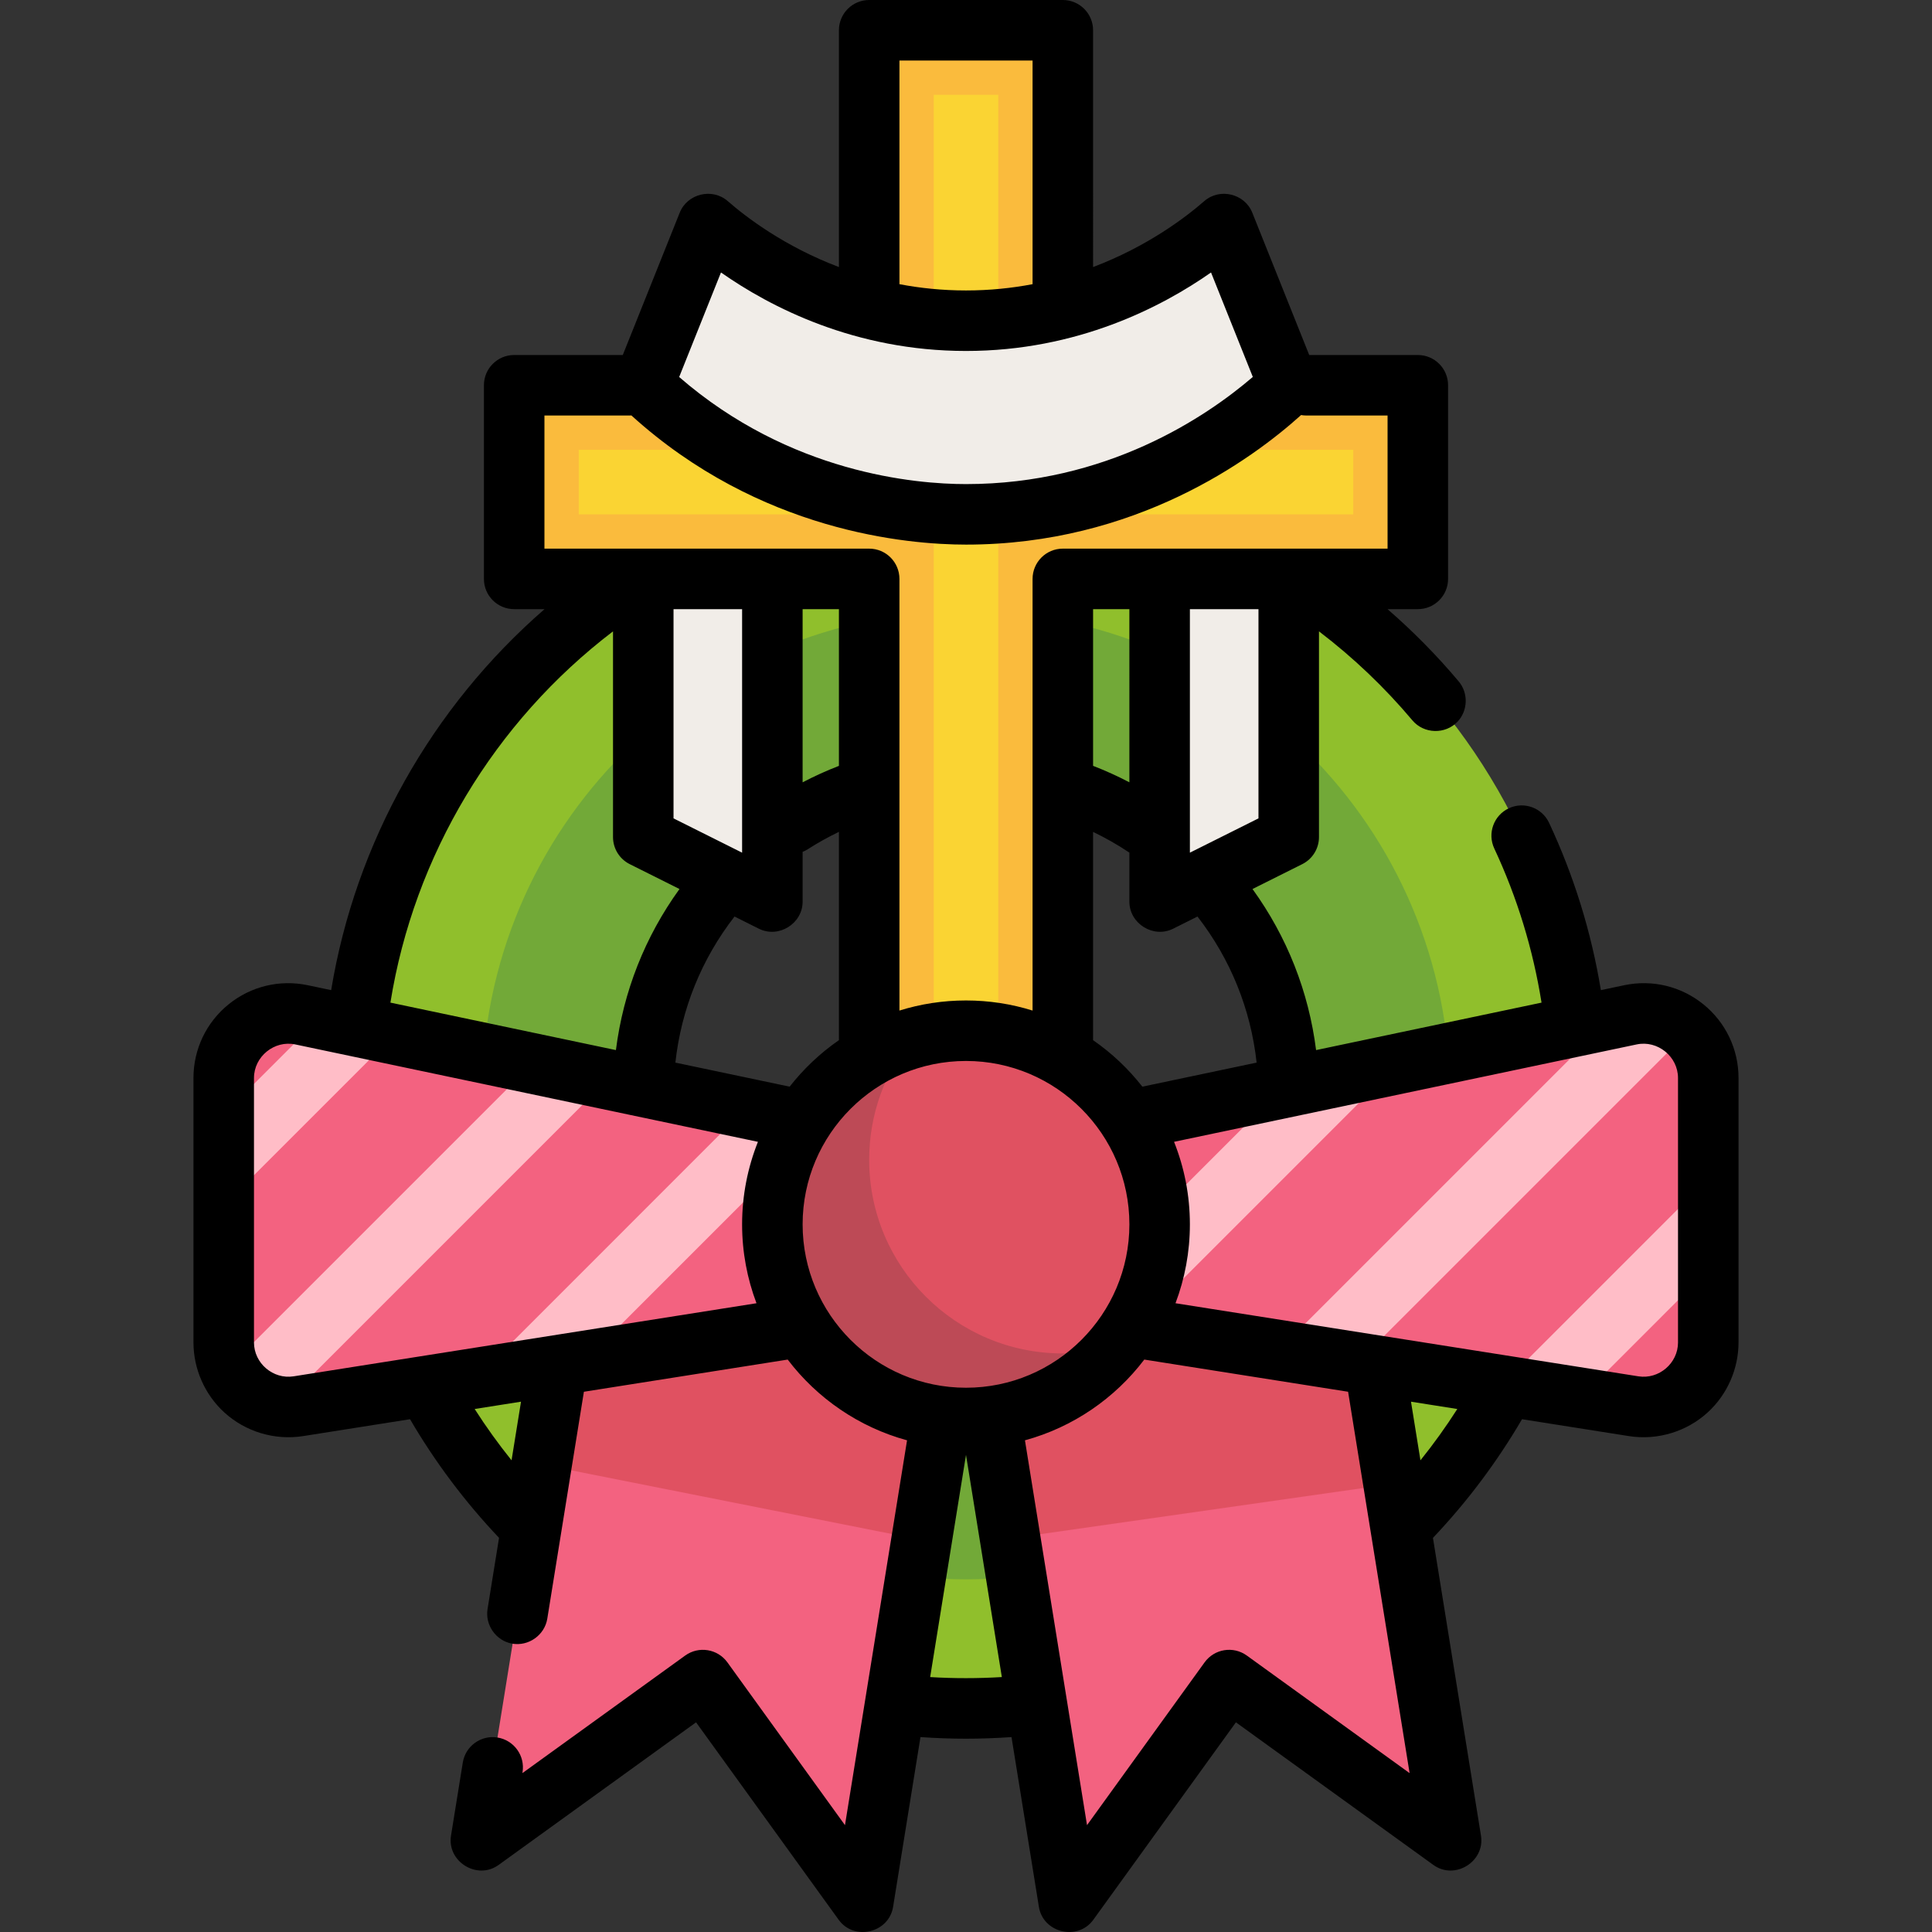 <?xml version="1.0" encoding="iso-8859-1"?>
<!-- Uploaded to: SVG Repo, www.svgrepo.com, Generator: SVG Repo Mixer Tools -->
<svg height="800px" width="800px" version="1.1" id="Layer_1" xmlns="http://www.w3.org/2000/svg" xmlns:xlink="http://www.w3.org/1999/xlink" 
	 viewBox="0 0 511.999 511.999" xml:space="preserve">
<rect x="0" y="0" width="511.999" height="511.999" fill="#333333" stroke="none"/>
<path style="fill:#90BF2C;" d="M93.499,290.255c0-89.746,72.754-162.5,162.5-162.5s162.5,72.754,162.5,162.5
	s-72.754,162.5-162.5,162.5S93.499,380.001,93.499,290.255z M255.999,375.781c47.235,0,85.526-38.291,85.526-85.526
	s-38.291-85.526-85.526-85.526s-85.526,38.291-85.526,85.526S208.765,375.781,255.999,375.781z"/>
<path style="fill:#72A938;" d="M127.71,290.255c0-70.852,57.437-128.289,128.289-128.289s128.289,57.437,128.289,128.289
	s-57.437,128.289-128.289,128.289S127.71,361.107,127.71,290.255z M255.999,375.781c47.235,0,85.526-38.291,85.526-85.526
	s-38.291-85.526-85.526-85.526s-85.526,38.291-85.526,85.526S208.765,375.781,255.999,375.781z"/>
<g>
	<polygon style="fill:#F1EDE8;" points="204.684,238.939 170.473,221.834 170.473,102.097 204.684,102.097 	"/>
	<polygon style="fill:#F1EDE8;" points="341.526,221.834 307.315,238.939 307.315,102.097 341.526,102.097 	"/>
</g>
<polygon style="fill:#FABB3D;" points="375.736,102.097 281.657,102.097 281.657,8.018 230.341,8.018 230.341,102.097 
	136.263,102.097 136.263,153.413 230.341,153.413 230.341,367.229 281.657,367.229 281.657,153.413 375.736,153.413 "/>
<polygon style="fill:#FAD433;" points="247.447,350.123 247.447,136.308 153.368,136.308 153.368,119.202 247.447,119.202 
	247.447,25.123 264.552,25.123 264.552,119.202 358.631,119.202 358.631,136.308 264.552,136.308 264.552,350.123 "/>
<path style="fill:#F1EDE8;" d="M324.42,59.334l17.105,42.763c-6.342,6.039-37.266,34.211-85.526,34.211
	c-8.757,0-50.579-0.928-85.526-34.211c5.701-14.254,11.404-28.509,17.105-42.763c6.022,5.256,30.8,25.658,68.421,25.658
	S318.398,64.589,324.42,59.334z"/>
<polygon style="fill:#F36280;" points="228.762,504.071 186.273,445.238 127.441,487.729 154.677,318.858 255.999,335.2 "/>
<polygon style="fill:#E05161;" points="255.999,335.2 154.677,318.858 143.511,388.093 244.243,408.093 "/>
<polygon style="fill:#F36280;" points="283.237,504.071 325.727,445.238 384.559,487.729 357.322,318.858 255.999,335.2 "/>
<polygon style="fill:#E05161;" points="357.322,318.858 255.999,335.2 267.695,407.71 369.311,393.193 "/>
<g>
	<path style="fill:#F36280;" d="M432.937,372.659L290.21,350.123v-51.316l141.871-29.868c10.632-2.239,20.629,5.874,20.629,16.739
		v70.085C452.71,366.274,443.319,374.298,432.937,372.659z"/>
	<path style="fill:#F36280;" d="M79.063,372.659l142.727-22.536v-51.316L79.919,268.94c-10.632-2.239-20.629,5.874-20.629,16.739
		v70.085C59.289,366.274,68.68,374.298,79.063,372.659z"/>
</g>
<g>
	<polygon style="fill:#FFBDC7;" points="84.624,269.931 59.289,295.266 59.289,319.455 104.607,274.137 	"/>
	<path style="fill:#FFBDC7;" d="M141.146,281.829l-80.52,80.52c2.359,5.643,7.631,9.678,13.803,10.387l86.7-86.7L141.146,281.829z"
		/>
	<polygon style="fill:#FFBDC7;" points="213.236,297.007 197.667,293.729 126.177,365.22 154.902,360.685 213.236,302.349 	"/>
	<polygon style="fill:#FFBDC7;" points="339.89,288.349 298.763,329.476 298.763,351.474 300.656,351.773 370.531,281.898 	"/>
	<path style="fill:#FFBDC7;" d="M432.081,268.94l-5.525,1.163l-87.701,87.701l20.892,3.298l87.723-87.723
		C443.565,269.618,437.924,267.71,432.081,268.94z"/>
	<polygon style="fill:#FFBDC7;" points="397.946,367.134 418.838,370.433 452.71,336.56 452.71,312.371 	"/>
</g>
<circle style="fill:#E05161;" cx="256.002" cy="324.465" r="51.316"/>
<path style="fill:#BD4A56;" d="M281.657,358.676c-28.341,0-51.316-22.974-51.316-51.316c0-12.185,4.256-23.372,11.35-32.174
	c-21.376,6.196-37.008,25.906-37.008,49.279c0,28.341,22.975,51.316,51.316,51.316c16.156,0,30.559-7.473,39.965-19.142
	C291.422,357.956,286.625,358.676,281.657,358.676z"/>
<path d="M451.434,266.17c-5.906-4.792-13.562-6.641-21.005-5.076l-6.182,1.302c-2.522-15.346-7.124-30.234-13.723-44.334
	c-1.876-4.011-6.65-5.74-10.661-3.864c-4.01,1.876-5.741,6.65-3.864,10.661c6.073,12.981,10.265,26.703,12.523,40.846
	l-59.747,12.579c-1.963-15.498-7.695-30.034-16.849-42.686l13.184-6.592c2.717-1.358,4.432-4.134,4.432-7.171v-54.519
	c9.083,6.922,17.399,14.838,24.755,23.586c3.039,3.615,8.714,3.778,11.964,0.35c2.768-2.92,2.898-7.594,0.311-10.67
	c-5.776-6.87-12.09-13.273-18.861-19.15h8.025c4.428,0,8.018-3.59,8.018-8.018v-51.316c0-4.428-3.59-8.018-8.018-8.018h-28.782
	l-15.089-37.724c-2.015-5.039-8.622-6.639-12.717-3.063c-4.922,4.296-15.067,12.024-29.472,17.483V8.018
	c0-4.428-3.59-8.018-8.018-8.018h-51.316c-4.428,0-8.018,3.59-8.018,8.018v62.757c-14.407-5.459-24.55-13.186-29.472-17.483
	c-4.096-3.575-10.7-1.977-12.717,3.063l-15.091,37.724h-28.782c-4.428,0-8.018,3.59-8.018,8.018v51.316
	c0,4.428,3.59,8.018,8.018,8.018h8.042c-29.932,26.005-50.087,61.84-56.543,100.967l-6.192-1.303
	c-7.44-1.567-15.099,0.282-21.005,5.075c-5.907,4.792-9.294,11.903-9.294,19.51v70.085c0,7.006,2.998,13.811,8.168,18.539
	c5.603,5.122,13.374,7.46,20.874,6.277l28.35-4.476c6.619,11.335,14.536,21.887,23.589,31.436l-3.044,18.869
	c-0.686,4.254,2.247,8.406,6.491,9.166c4.356,0.779,8.635-2.237,9.341-6.612l9.7-60.135l54.009-8.528
	c7.802,10.263,18.864,17.909,31.63,21.398l-16.45,101.986l-31.157-43.139c-2.593-3.59-7.605-4.399-11.194-1.806l-43.139,31.156
	l0.04-0.246c0.706-4.371-2.268-8.487-6.639-9.193c-4.375-0.708-8.487,2.268-9.193,6.639l-3.122,19.357
	c-1.113,6.899,6.937,11.875,12.61,7.776l52.332-37.796l37.796,52.332c4.098,5.675,13.305,3.474,14.415-3.418l7.258-45.002
	c4.005,0.279,8.049,0.428,12.062,0.428c4.017,0,8.056-0.148,12.063-0.428l7.258,45.002c1.111,6.891,10.318,9.092,14.415,3.418
	l37.796-52.332l52.332,37.796c5.673,4.097,13.723-0.877,12.61-7.776l-12.725-78.898c9.05-9.545,16.982-20.116,23.6-31.449
	l28.337,4.474c7.497,1.186,15.273-1.157,20.874-6.277c5.171-4.727,8.168-11.533,8.168-18.539v-70.085
	C460.728,278.072,457.341,270.961,451.434,266.17z M333.018,281.602l-30.282,6.375c-3.705-4.736-8.108-8.897-13.06-12.324v-55.195
	c3.244,1.568,6.394,3.339,9.392,5.346c0.075,0.05,0.155,0.083,0.23,0.13v13.005c0,5.841,6.358,9.796,11.604,7.171l6.443-3.221
	C326.101,254.185,331.456,267.425,333.018,281.602z M299.297,207.318c-3.104-1.623-6.295-3.073-9.553-4.334
	c-0.022-0.009-0.046-0.014-0.068-0.022v-41.531h9.622V207.318z M315.333,225.966v-64.535h18.174v55.448L315.333,225.966z
	 M238.36,16.036h35.28V75.31c-5.489,1.043-11.376,1.663-17.64,1.663s-12.151-0.619-17.64-1.663V16.036z M191.066,72.207
	c12.989,9.106,35.423,20.803,64.934,20.803s51.944-11.697,64.935-20.803l11.074,27.684c-12.458,10.683-38.746,28.399-76.008,28.399
	c-13.344,0-46.61-2.853-76.016-28.379L191.066,72.207z M144.281,110.115h22.629c0.139,0,0.275-0.014,0.412-0.021
	c33.987,30.826,73.161,34.232,88.678,34.232c44.852,0,75.729-22.547,88.8-34.335c0.443,0.076,0.894,0.124,1.359,0.124h21.56v35.28
	h-86.061c-4.428,0-8.018,3.59-8.018,8.018v114.396c-5.574-1.739-11.5-2.677-17.64-2.677c-6.14,0-12.066,0.938-17.64,2.677V153.413
	c0-4.428-3.59-8.018-8.018-8.018h-86.061L144.281,110.115L144.281,110.115z M209.264,287.977l-30.282-6.375
	c1.561-14.177,6.917-27.417,15.673-38.712l6.443,3.221c5.246,2.624,11.604-1.329,11.604-7.171v-13.191
	c0.462-0.187,0.917-0.403,1.352-0.683c2.656-1.713,5.428-3.24,8.269-4.615v55.202C217.371,279.08,212.969,283.241,209.264,287.977z
	 M178.491,161.431h18.174v64.535l-18.174-9.087V161.431z M222.323,202.964c-3.281,1.267-6.496,2.726-9.622,4.362v-45.894h9.622
	V202.964z M162.455,167.316v54.518c0,3.037,1.716,5.814,4.432,7.171l13.185,6.593c-9.152,12.653-14.886,27.188-16.849,42.686
	l-59.759-12.581C109.703,226.756,130.939,191.347,162.455,167.316z M135.566,386.998c-3.503-4.355-6.765-8.896-9.775-13.6
	l12.282-1.939L135.566,386.998z M77.812,364.739c-5.445,0.856-10.505-3.465-10.505-8.976v-70.085c0-5.678,5.394-10.07,10.959-8.892
	l122.593,25.809c-2.696,6.773-4.195,14.147-4.195,21.87c0,7.356,1.356,14.399,3.813,20.905L77.812,364.739z M212.702,324.465
	c0-23.875,19.423-43.298,43.298-43.298s43.298,19.423,43.298,43.298s-19.423,43.298-43.298,43.298S212.702,348.34,212.702,324.465z
	 M246.502,444.445L256,385.556l9.498,58.884C259.191,444.819,252.807,444.824,246.502,444.445z M330.421,438.738
	c-3.59-2.594-8.602-1.784-11.194,1.806l-31.157,43.139l-16.449-101.986c12.766-3.488,23.828-11.136,31.629-21.398l54.009,8.528
	l16.301,101.067L330.421,438.738z M376.434,387l-2.507-15.54l12.274,1.938C383.193,378.099,379.937,382.645,376.434,387z
	 M444.692,355.763c0,5.507-5.06,9.839-10.505,8.976L311.519,345.37c2.458-6.506,3.813-13.55,3.813-20.906
	c0-7.723-1.499-15.098-4.195-21.87l122.593-25.809c5.567-1.176,10.959,3.213,10.959,8.892v70.086H444.692z"/>
</svg>